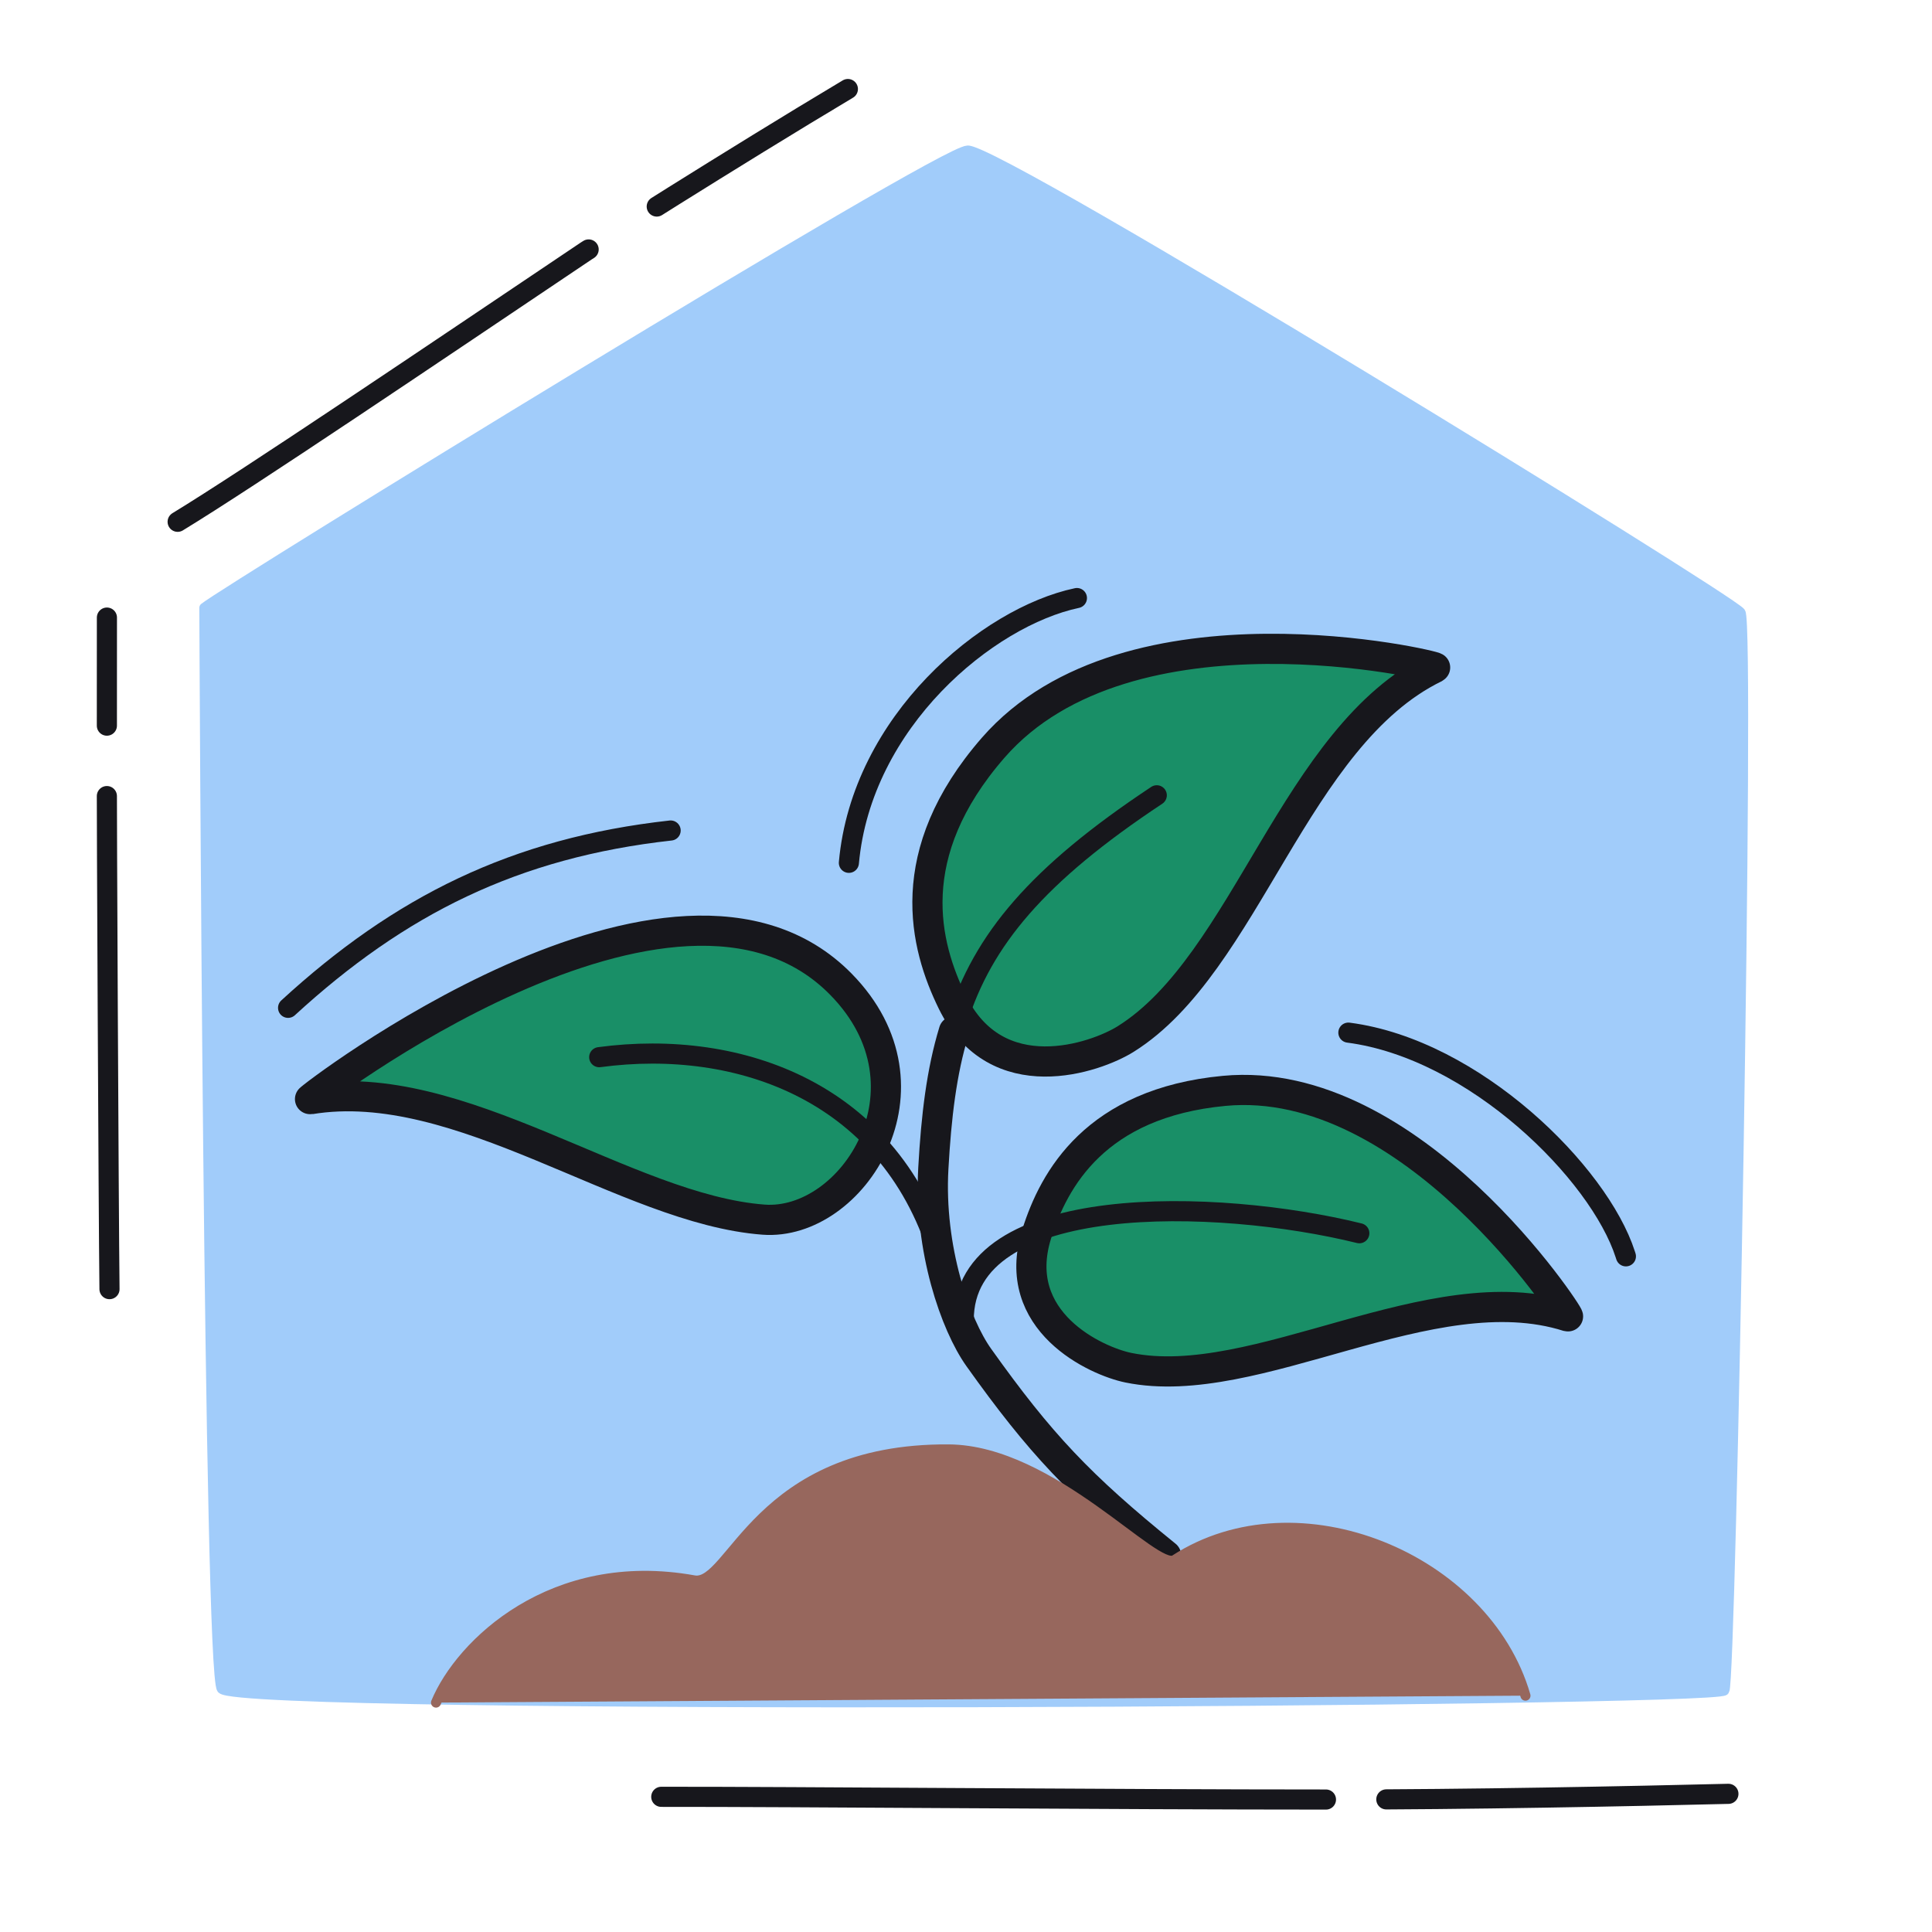 <svg xmlns="http://www.w3.org/2000/svg" width="192" height="192" style="width:100%;height:100%;transform:translate3d(0,0,0);content-visibility:visible" viewBox="0 0 192 192"><defs><clipPath id="a"><path d="M0 0h192v192H0z"/></clipPath><clipPath id="d"><path d="M0 0h192v192H0z"/></clipPath><clipPath id="c"><path d="M0 0h192v192H0z"/></clipPath><clipPath id="b"><path d="M0 0h192v192H0z"/></clipPath></defs><g clip-path="url(#a)"><g clip-path="url(#b)" style="display:none"><path class="tertiary" style="display:none"/><g style="display:none"><path class="tertiary"/><path fill="none" class="primary"/></g><path fill="none" class="primary" style="display:none"/><path fill="none" class="primary" style="display:none"/><path fill="none" class="primary" style="display:none"/><path fill="none" class="primary" style="display:none"/><path fill="none" class="primary" style="display:none"/><g style="display:none"><path fill="none" class="tertiary"/><path class="tertiary"/></g><g style="display:none"><path fill="none" class="primary"/><path class="secondary"/><path fill="none" class="primary"/><path class="secondary"/><path fill="none" class="primary"/><path fill="none" class="primary"/><path class="secondary"/><path fill="none" class="primary"/><path fill="none" class="primary"/><path fill="none" class="primary"/></g><g style="display:none"><path fill="none" class="quaternary"/><path class="quaternary"/></g><path fill="none" class="primary" style="display:none"/><path fill="none" class="primary" style="display:none"/><path fill="none" class="primary" style="display:none"/></g><g clip-path="url(#c)" style="display:block"><path fill="none" stroke="#17171C" stroke-dasharray="188 6" stroke-dashoffset="-40" stroke-linecap="round" stroke-linejoin="round" stroke-width="2" d="M72.789-.432c-9.959.245-25.721.568-39.527.568-22.22 0-53.364-.286-66.524-.271" class="primary" style="display:block" transform="translate(98.978 178.701)"/><path fill="none" stroke="#17171C" stroke-linecap="round" stroke-linejoin="round" stroke-width="2" d="M.487 32.592C.48 27.656-.506-32.602-.486-32.592l-.626-.318" class="primary" style="display:block" transform="rotate(-57.843 102.919 -92.046)"/><path fill="none" stroke="#17171C" stroke-dasharray="49 8" stroke-linecap="round" stroke-linejoin="round" stroke-width="2" d="M.928 24.332c0-8.303-1.023-29.935-1.856-48.664 0 0-.34-17.29-.215-30.594" class="primary" style="display:block" transform="rotate(58.647 -15.208 52.982)"/><path fill="none" stroke="#17171C" stroke-dasharray="52 7" stroke-dashoffset="-115" stroke-linecap="round" stroke-linejoin="round" stroke-width="2" d="M.12 24.226c-.094-7.757-.28-49.67-.262-49.66l.006-17.078" class="primary" style="display:block" transform="translate(10.761 103.887)"/><path fill="none" stroke="#17171C" stroke-linecap="round" stroke-linejoin="round" stroke-width="1.998" d="M14.32-6.581C2.101-7.828-8.453-3.358-14.549 6.786" class="primary" style="display:block" transform="translate(51.569 153.538)"/><g style="display:block"><path fill="none" stroke="#A1CCFA" stroke-linecap="round" stroke-linejoin="round" d="M22.046 167.828c-1.294-1.501-1.733-106.252-1.738-107.423 2.314-1.858 73.089-45.38 75.854-45.444 3.305-.077 75.699 44.462 76.805 45.906.953 1.245-.936 106.261-1.598 107.124-.885 1.153-147.445 2.017-149.323-.163" class="tertiary"/><path fill="#A1CCFA" d="M22.046 167.828c-1.294-1.501-1.733-106.252-1.738-107.423 2.314-1.858 73.089-45.38 75.854-45.444 3.305-.077 75.699 44.462 76.805 45.906.953 1.245-.936 106.261-1.598 107.124-.885 1.153-147.445 2.017-149.323-.163" class="tertiary"/></g><g style="display:block"><path fill="none" stroke="#17171C" stroke-linecap="round" stroke-linejoin="round" stroke-width="3.001" d="M94.796 102.49c-1.227 4.025-1.753 8.442-2.042 13.62-.449 8.004 2.194 15.536 4.519 18.799 6.104 8.566 10.012 12.71 18.612 19.673" class="primary"/><path fill="#198F67" d="M111.883 103.247c-3.02 1.89-12.84 5.31-17.24-3.65-2.74-5.6-5.16-14.71 4.06-25.29 13.45-15.43 44.24-8.11 43.93-7.96-13.99 6.79-18.77 29.4-30.75 36.9" class="secondary"/><path fill="none" stroke="#17171C" stroke-linecap="round" stroke-linejoin="round" stroke-width="2.999" d="M111.879 103.252c-3.016 1.889-12.838 5.301-17.233-3.66-2.744-5.595-5.162-14.71 4.059-25.288 13.445-15.425 44.24-8.111 43.923-7.957-13.983 6.793-18.761 29.397-30.75 36.905" class="primary"/><path fill="#198F67" d="M112.155 135.924c-3.198-.654-11.86-4.578-9.13-13.3 1.705-5.44 5.849-13.01 18.64-14.212 18.65-1.764 34.474 22.513 34.158 22.416-13.561-4.313-30.988 7.676-43.668 5.096" class="secondary"/><path fill="none" stroke="#17171C" stroke-linecap="round" stroke-linejoin="round" stroke-width="2.998" d="M112.15 135.924c-3.192-.649-11.86-4.58-9.125-13.296 1.708-5.443 5.852-13.016 18.64-14.22 18.65-1.756 34.47 22.52 34.162 22.422-13.562-4.31-30.987 7.674-43.677 5.094" class="primary"/><path fill="none" stroke="#17171C" stroke-linecap="round" stroke-linejoin="round" stroke-width="2" d="M95.775 131.215c-.075-12.92 25.27-12.125 39.312-8.657" class="primary"/><path fill="#198F67" d="M75.88 121.21c8.82.66 17.8-13.1 7.69-23.4-16.48-16.77-53.07 11.48-52.77 11.43 14.89-2.47 31.38 10.94 45.08 11.97" class="secondary"/><path fill="none" stroke="#17171C" stroke-linecap="round" stroke-linejoin="round" stroke-width="2.998" d="M75.878 121.207c8.82.663 17.804-13.098 7.69-23.396-16.476-16.775-53.071 11.483-52.771 11.434 14.89-2.471 31.385 10.934 45.08 11.962" class="primary"/><path fill="none" stroke="#17171C" stroke-linecap="round" stroke-linejoin="round" stroke-width="2" d="M59.55 105.061c13.98-1.885 29.188 3.487 34.005 20.31m21.404-46.335c-11.916 7.897-17.285 14.37-19.81 22.367" class="primary"/></g><g style="display:block"><path fill="none" stroke="#97675D" stroke-linecap="round" stroke-linejoin="round" d="M151.599 168.513c-3.955-13.675-22.638-21.425-34.848-13.493-1.919 1.246-12.198-10.908-22.47-10.978-19.082-.13-21.566 13.689-25.309 13.014-14.073-2.539-23.216 6.293-25.641 12.145" class="quaternary"/><path fill="#97675D" d="M151.599 168.513c-3.955-13.675-22.638-21.425-34.848-13.493-1.919 1.246-12.198-10.908-22.47-10.978-19.082-.13-21.566 13.689-25.309 13.014-14.073-2.539-23.216 6.293-25.641 12.145" class="quaternary"/></g><path fill="none" stroke="#17171C" stroke-linecap="round" stroke-linejoin="round" stroke-width="1.998" d="M19.009-8.811C3.534-7.094-7.925-1.363-19.009 8.811" class="primary" style="display:block" transform="translate(47.638 91.346)"/><path fill="none" stroke="#17171C" stroke-linecap="round" stroke-linejoin="round" stroke-width="1.998" d="m13.821 11.21-.061-.189C11.154 2.922-1.229-9.391-13.76-11.021" class="primary" style="display:block" transform="translate(147.76 113.643)"/><path fill="none" stroke="#17171C" stroke-linecap="round" stroke-linejoin="round" stroke-width="1.998" d="M11.331-13.157C2.455-11.277-10.061-.913-11.331 13.157" class="primary" style="display:block" transform="translate(95.692 72.59)"/></g><g clip-path="url(#d)" style="display:none"><path fill="none" class="primary" style="display:none"/><path fill="none" class="primary" style="display:none"/><path fill="none" class="primary" style="display:none"/><path fill="none" class="primary" style="display:none"/><path fill="none" class="primary" style="display:none"/><g style="display:none"><path fill="none" class="tertiary"/><path class="tertiary"/></g><g style="display:none"><path fill="none" class="primary"/><path class="secondary"/><path fill="none" class="primary"/><path class="secondary"/><path fill="none" class="primary"/><path fill="none" class="primary"/><path class="secondary"/><path fill="none" class="primary"/><path fill="none" class="primary"/><path fill="none" class="primary"/></g><g style="display:none"><path fill="none" class="quaternary"/><path class="quaternary"/></g><path fill="none" class="primary" style="display:none"/><path fill="none" class="primary" style="display:none"/><path fill="none" class="primary" style="display:none"/></g></g></svg>